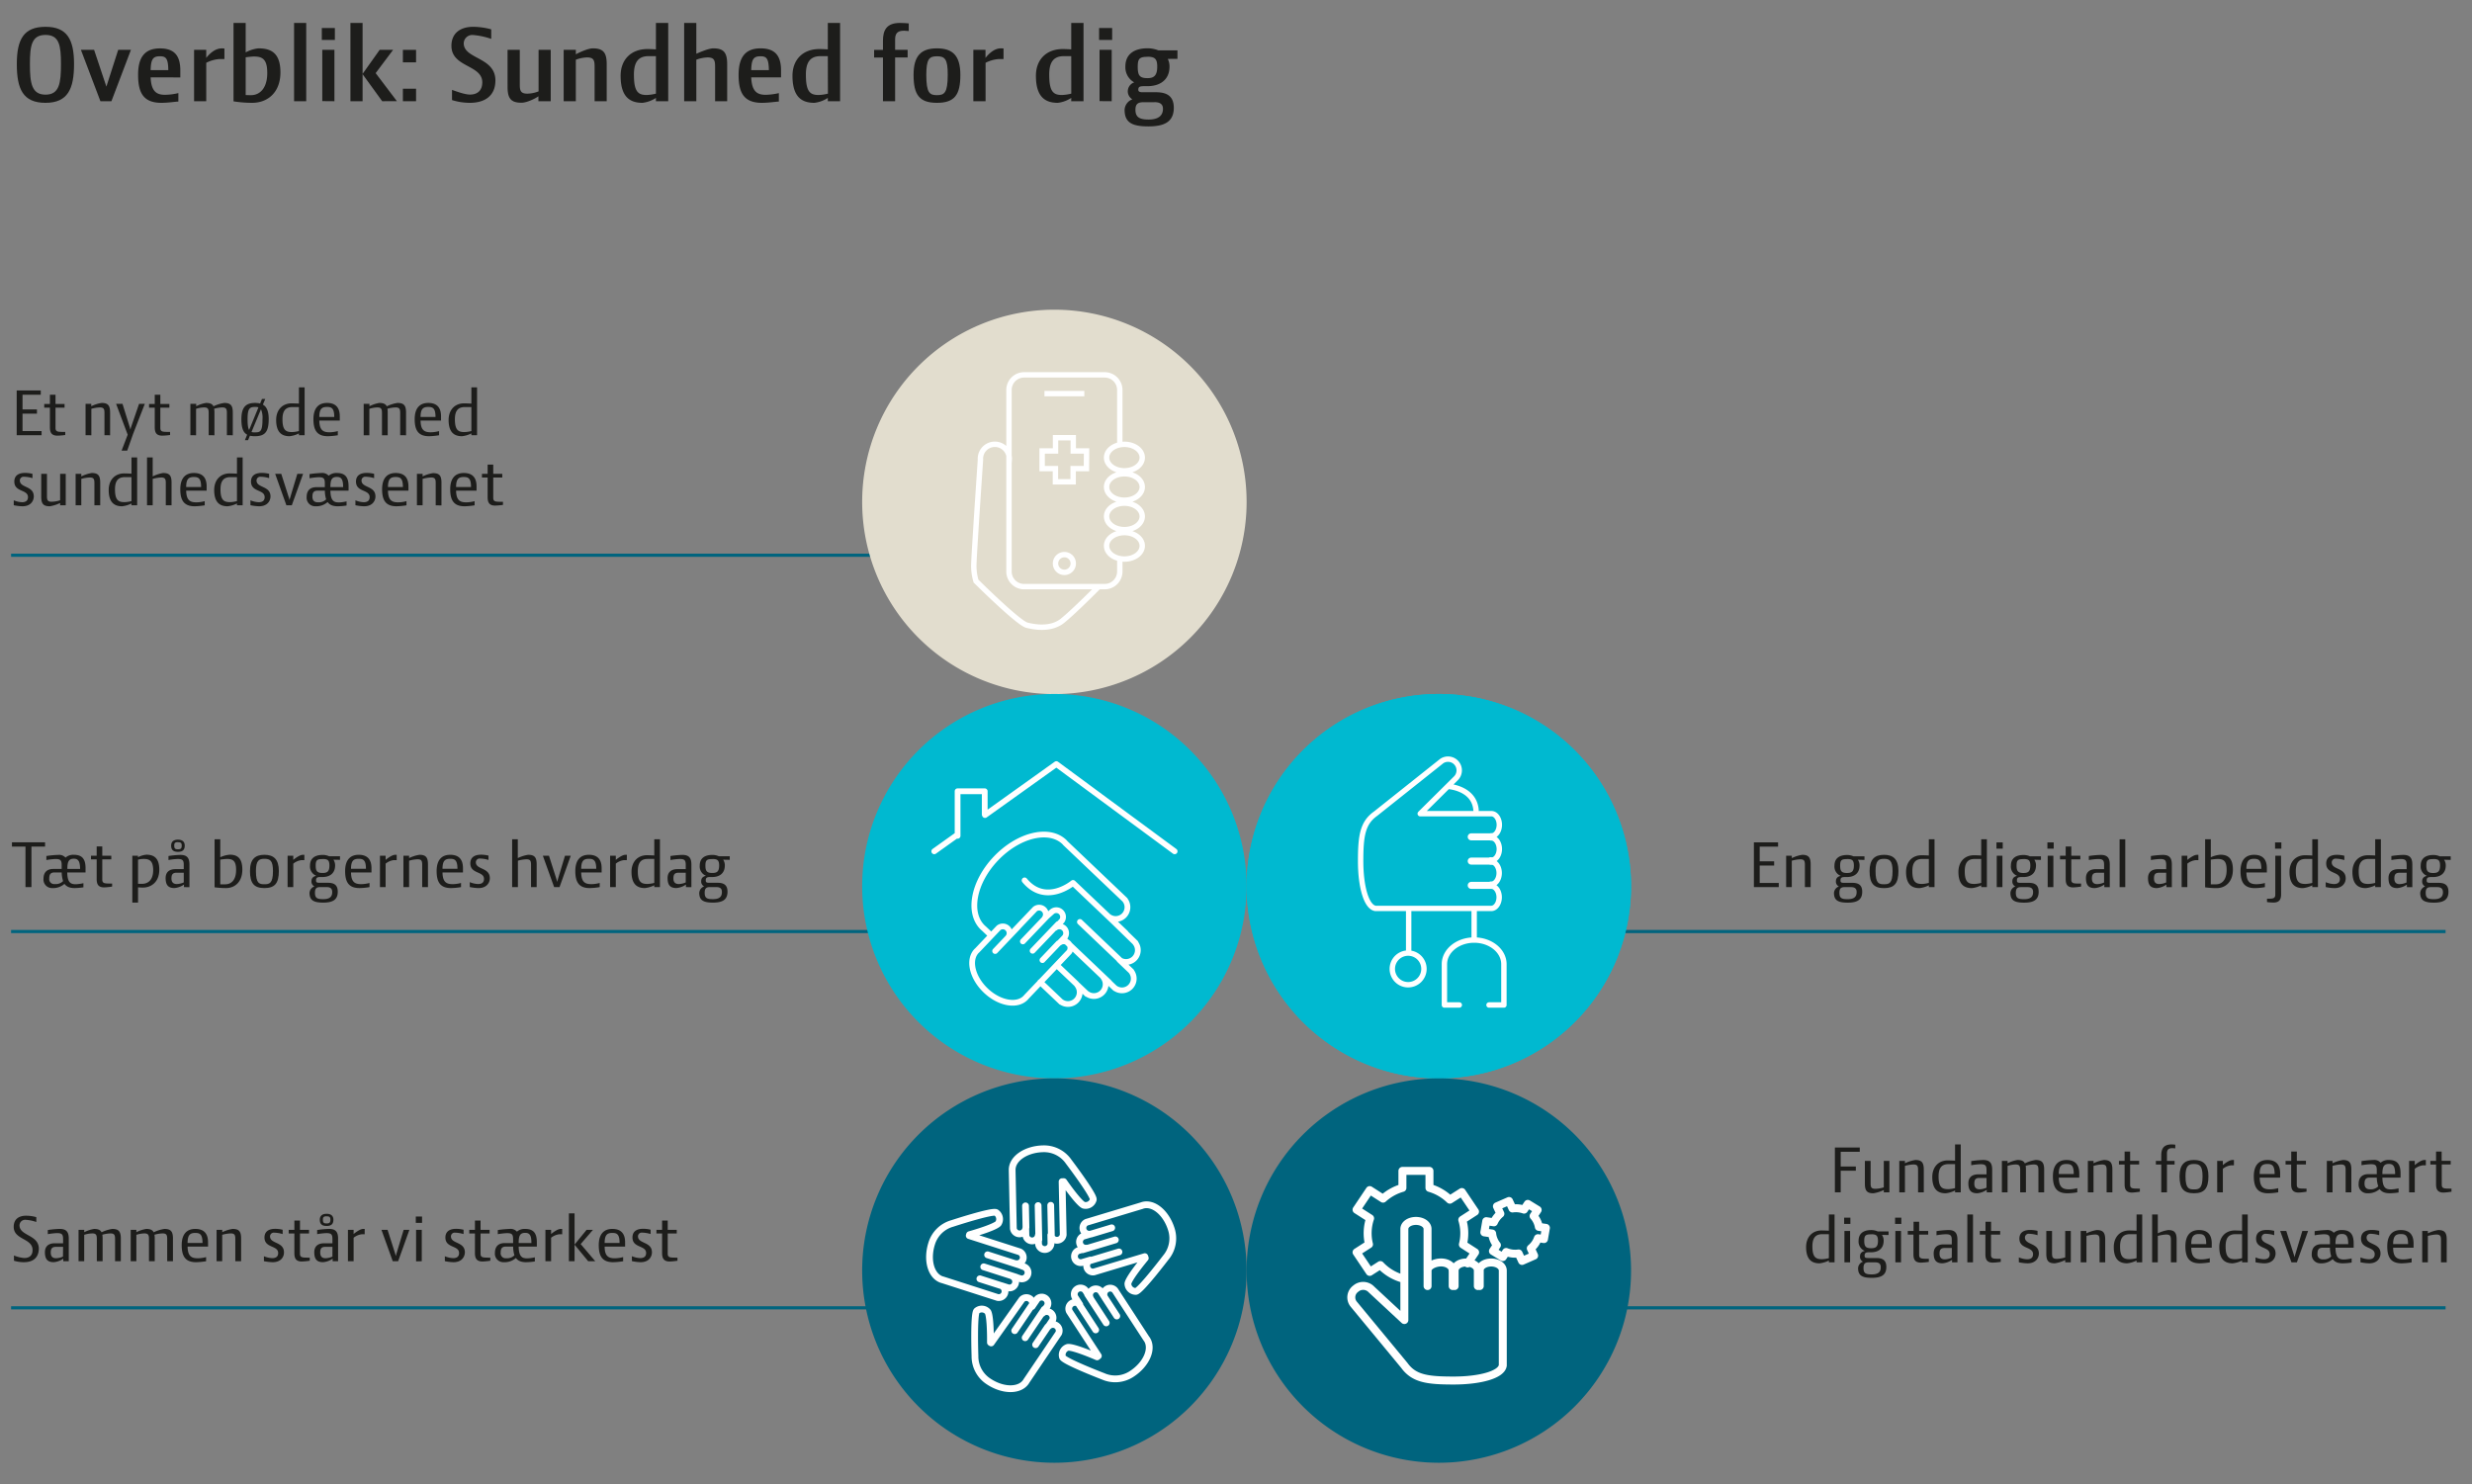 <svg id="Lag_1" data-name="Lag 1" xmlns="http://www.w3.org/2000/svg" xmlns:xlink="http://www.w3.org/1999/xlink" viewBox="0 0 970.17 582.53"><rect x="0" y="0" width="970.17" height="582.53" fill="#808080" stroke="none"/><defs><style>.cls-1,.cls-10,.cls-12,.cls-13,.cls-4,.cls-6,.cls-8,.cls-9{fill:none;}.cls-2{clip-path:url(#clip-path);}.cls-3{fill:#1d1d1b;}.cls-4{stroke:#00647e;stroke-width:1.25px;}.cls-5{fill:#e2ddce;}.cls-10,.cls-12,.cls-13,.cls-6,.cls-8,.cls-9{stroke:#fff;}.cls-6{stroke-miterlimit:10;}.cls-10,.cls-6{stroke-width:2.12px;}.cls-7{fill:#00b9d0;}.cls-10,.cls-12,.cls-13,.cls-8,.cls-9{stroke-linecap:round;stroke-linejoin:round;}.cls-8{stroke-width:2.26px;}.cls-9{stroke-width:2.76px;}.cls-11{fill:#00647e;}.cls-12{stroke-width:2.66px;}.cls-13{stroke-width:3.13px;}</style><clipPath id="clip-path"><rect class="cls-1" x="4.35" y="9" width="957.94" height="565.16"/></clipPath></defs><title>digi-overblik SVG</title><g class="cls-2"><path class="cls-3" d="M9.39,495.43a13.42,13.42,0,0,1-3.91-.58v-2.06a13.44,13.44,0,0,0,4,1c2.06,0,3.3-1,3.3-3.14,0-4.7-7.4-3.93-7.4-9.1,0-3,2-4.37,4.87-4.37a15.1,15.1,0,0,1,4,.57v1.9a15.44,15.44,0,0,0-4.1-.85,2.22,2.22,0,0,0-2.5,2.12c0,4.29,7.59,3.63,7.59,9.24C15.16,493.81,12.82,495.43,9.39,495.43Z"/><path class="cls-3" d="M24.84,495.05v-1a7.62,7.62,0,0,1-3.74,1.37c-2.39,0-3.47-1.13-3.47-3.93,0-2,1.13-3.49,3.88-3.49h3.25v-1.63c0-1.84-.44-2.36-2.39-2.36a25.94,25.94,0,0,0-3.61.41v-1.62a36.28,36.28,0,0,1,4.65-.44c2.53,0,3.58,1.07,3.58,3.82v8.86Zm-.08-5.64H21.92c-1.53,0-2,.74-2,2.23s.66,2.23,2.09,2.23a7.47,7.47,0,0,0,2.7-.64Z"/><path class="cls-3" d="M45.16,495.05v-8.69c0-1.54-.22-2.23-1.84-2.23a12.71,12.71,0,0,0-3.16.52,8.55,8.55,0,0,1,.11,1.51v8.89H38v-8.69c0-1.54-.22-2.23-1.81-2.23a11.07,11.07,0,0,0-3.14.55v10.37H30.83V482.73h2.23v.93a12.76,12.76,0,0,1,3.88-1.29c1.54,0,2.45.38,2.92,1.32a14.49,14.49,0,0,1,4.2-1.32c2.53,0,3.36,1,3.36,3.79v8.89Z"/><path class="cls-3" d="M65.62,495.05v-8.69c0-1.54-.22-2.23-1.84-2.23a12.71,12.71,0,0,0-3.16.52,8.55,8.55,0,0,1,.11,1.51v8.89H58.47v-8.69c0-1.54-.22-2.23-1.81-2.23a11.07,11.07,0,0,0-3.14.55v10.37H51.29V482.73h2.23v.93a12.76,12.76,0,0,1,3.88-1.29c1.54,0,2.45.38,2.91,1.32a14.64,14.64,0,0,1,4.21-1.32c2.53,0,3.36,1,3.36,3.79v8.89Z"/><path class="cls-3" d="M73.62,489.3c.06,4,1.74,4.59,4.07,4.59a13.14,13.14,0,0,0,3.2-.47v1.63a27.39,27.39,0,0,1-3.91.38c-4.15,0-5.67-2.23-5.67-6.68,0-4.07,1.76-6.38,5.34-6.38,3.3,0,5,1.73,5,5.25v1.68Zm3-5.36c-2,0-3,.77-3,3.93h5.86C79.48,484.43,78.41,483.94,76.62,483.94Z"/><path class="cls-3" d="M92.35,495.05v-8.69c0-1.54-.22-2.23-1.81-2.23a13.76,13.76,0,0,0-3.33.55v10.37H85V482.73h2.23v.93a13.94,13.94,0,0,1,4.07-1.29c2.53,0,3.33,1,3.33,3.79v8.89Z"/><path class="cls-3" d="M107,495.43a18.83,18.83,0,0,1-3.42-.41v-1.93a9.27,9.27,0,0,0,3.28.75c1.32,0,2.31-.53,2.31-2,0-3.1-5.37-1.87-5.37-6.1,0-1.73.91-3.41,4.27-3.41a12.7,12.7,0,0,1,2.86.36v1.7a12,12,0,0,0-3.3-.55,1.46,1.46,0,0,0-1.65,1.46c0,3,5.47,2,5.47,6.27C111.49,493.23,110.36,495.43,107,495.43Z"/><path class="cls-3" d="M118.47,495.16c-2.53,0-2.94-1.52-2.94-3.33v-7.67H113.3v-1.43h2.23v-3.64h2.2v3.64h3.55v1.43h-3.55v7.95c0,1.48.91,1.53,3.11,1.53h.72v1.21A28.11,28.11,0,0,1,118.47,495.16Z"/><path class="cls-3" d="M130.55,495.05v-1a7.62,7.62,0,0,1-3.74,1.37c-2.4,0-3.47-1.13-3.47-3.93,0-2,1.13-3.49,3.88-3.49h3.25v-1.63c0-1.84-.45-2.36-2.4-2.36a25.78,25.78,0,0,0-3.6.41v-1.62a36.28,36.28,0,0,1,4.65-.44c2.53,0,3.57,1.07,3.57,3.82v8.86Zm-2.37-13.84c-1.76,0-2.67-.71-2.67-2.47,0-1.21.66-2.31,2.67-2.31s2.67,1.1,2.67,2.31C130.85,480.5,129.94,481.21,128.18,481.21Zm2.29,8.2h-2.84c-1.54,0-1.95.74-1.95,2.23s.66,2.23,2.09,2.23a7.52,7.52,0,0,0,2.7-.64Zm-2.29-12c-1.15,0-1.45.35-1.45,1.32,0,1.18.35,1.48,1.45,1.48s1.49-.3,1.49-1.48C129.67,477.77,129.34,477.42,128.18,477.42Z"/><path class="cls-3" d="M143.12,484.46H142a6.42,6.42,0,0,0-3.22,1.37v9.22h-2.23V482.73h2.23v1.65c.69-.61,2.59-2,3.69-2a4.72,4.72,0,0,1,.66,0Z"/><path class="cls-3" d="M156.26,495.05h-2.12l-4.43-12.32h2.4l3,9.4c.08.25.19.66.25.88h0l.22-.88,2.84-9.4h2.25Z"/><path class="cls-3" d="M163.19,480V477.5h2.45V480Zm.11,15.1V482.73h2.23v12.32Z"/><path class="cls-3" d="M178,495.43a18.57,18.57,0,0,1-3.41-.41v-1.93a9.21,9.21,0,0,0,3.27.75c1.32,0,2.31-.53,2.31-2,0-3.1-5.37-1.87-5.37-6.1,0-1.73.91-3.41,4.27-3.41a12.7,12.7,0,0,1,2.86.36v1.7a12,12,0,0,0-3.3-.55,1.46,1.46,0,0,0-1.65,1.46c0,3,5.47,2,5.47,6.27C182.41,493.23,181.28,495.43,178,495.43Z"/><path class="cls-3" d="M189.4,495.16c-2.54,0-3-1.52-3-3.33v-7.67h-2.23v-1.43h2.23v-3.64h2.2v3.64h3.55v1.43h-3.55v7.95c0,1.48.91,1.53,3.11,1.53h.72v1.21A28.17,28.17,0,0,1,189.4,495.16Z"/><path class="cls-3" d="M203.56,489.3c.08,4.23,1.54,4.62,3.44,4.62a15.94,15.94,0,0,0,2.91-.41v1.62a25.29,25.29,0,0,1-3.44.3c-1.95,0-3.19-.55-4-1.65a6.73,6.73,0,0,1-4.76,1.65,3.34,3.34,0,0,1-3.47-3.66c0-2.25,1.13-3.85,3.88-3.85h3.25v-1.54c0-1.84-.44-2.36-2.4-2.36a25.78,25.78,0,0,0-3.6.41v-1.62a36.28,36.28,0,0,1,4.65-.44,3.31,3.31,0,0,1,2.86,1.07,4.54,4.54,0,0,1,3.24-1.07c3.31,0,4.57,1.73,4.57,5.25v1.68Zm-2.17,0H198.5c-1.54,0-2,.85-2,2.34a1.94,1.94,0,0,0,2.15,2.23,4.06,4.06,0,0,0,3.25-1.16A11.46,11.46,0,0,1,201.39,489.3Zm4.73-5.39c-2,0-2.56,1.1-2.56,4h5C208.57,484.93,207.9,483.91,206.12,483.91Z"/><path class="cls-3" d="M220.64,484.46h-1.13a6.42,6.42,0,0,0-3.22,1.37v9.22h-2.23V482.73h2.23v1.65c.69-.61,2.59-2,3.69-2a4.72,4.72,0,0,1,.66,0Z"/><path class="cls-3" d="M223.27,495.05V476.26h2.23V488.5l4.71-5.77h2.5l-4.82,5.58,5.73,6.74h-2.78l-5.34-6.49v6.49Z"/><path class="cls-3" d="M237.3,489.3c0,4,1.73,4.59,4.07,4.59a13.12,13.12,0,0,0,3.19-.47v1.63a27,27,0,0,1-3.91.38c-4.15,0-5.66-2.23-5.66-6.68,0-4.07,1.76-6.38,5.34-6.38,3.29,0,5,1.73,5,5.25v1.68Zm3-5.36c-2,0-3,.77-3,3.93h5.86C243.16,484.43,242.09,483.94,240.3,483.94Z"/><path class="cls-3" d="M251.41,495.43A18.57,18.57,0,0,1,248,495v-1.93a9.21,9.21,0,0,0,3.27.75c1.32,0,2.31-.53,2.31-2,0-3.1-5.36-1.87-5.36-6.1,0-1.73.9-3.41,4.26-3.41a12.7,12.7,0,0,1,2.86.36v1.7a12,12,0,0,0-3.3-.55,1.46,1.46,0,0,0-1.65,1.46c0,3,5.47,2,5.47,6.27C255.86,493.23,254.73,495.43,251.41,495.43Z"/><path class="cls-3" d="M262.85,495.16c-2.53,0-3-1.52-3-3.33v-7.67h-2.22v-1.43h2.22v-3.64h2.21v3.64h3.54v1.43h-3.54v7.95c0,1.48.9,1.53,3.1,1.53h.72v1.21A27.93,27.93,0,0,1,262.85,495.16Z"/></g><path class="cls-3" d="M722.41,452.09v5.78h5.94v1.65h-5.94V468h-2.28V450.41h9.76v1.68Z"/><path class="cls-3" d="M739.32,468v-.91a14.14,14.14,0,0,1-4.07,1.29c-2.53,0-3.35-1-3.35-3.79v-8.91h2.25v8.72c0,1.54.22,2.22,1.84,2.22a11.28,11.28,0,0,0,3.33-.57V455.67h2.2V468Z"/><path class="cls-3" d="M752.77,468V459.3c0-1.54-.22-2.23-1.82-2.23a13.94,13.94,0,0,0-3.33.55V468H745.4V455.67h2.22v.93a14.42,14.42,0,0,1,4.08-1.29c2.53,0,3.32,1.05,3.32,3.79V468Z"/><path class="cls-3" d="M767.29,468v-.72a10.6,10.6,0,0,1-3.69,1.1c-2.72,0-5.25-1.18-5.25-6.38,0-3.79,2.28-6.52,6.1-6.52.56,0,2.29.06,2.84.11V449.2h2.23V468Zm0-11.06c-.39,0-2,0-2.62,0-2.94,0-3.85,1.9-3.85,4.82,0,4.29,1.41,5,3.77,5a11.85,11.85,0,0,0,2.7-.41Z"/><path class="cls-3" d="M779.72,468v-1a7.62,7.62,0,0,1-3.74,1.37c-2.39,0-3.47-1.12-3.47-3.93,0-2,1.13-3.49,3.88-3.49h3.25v-1.63c0-1.84-.44-2.36-2.4-2.36a25.78,25.78,0,0,0-3.6.41v-1.62a36.28,36.28,0,0,1,4.65-.44c2.53,0,3.57,1.07,3.57,3.82V468Zm-.08-5.64H776.8c-1.54,0-1.95.74-1.95,2.23s.66,2.23,2.09,2.23a7.47,7.47,0,0,0,2.7-.64Z"/><path class="cls-3" d="M800,468V459.3c0-1.54-.22-2.23-1.84-2.23a12.63,12.63,0,0,0-3.16.52,8.62,8.62,0,0,1,.1,1.51V468h-2.25V459.3c0-1.54-.22-2.23-1.81-2.23a11.07,11.07,0,0,0-3.14.55V468h-2.23V455.67h2.23v.93a13,13,0,0,1,3.88-1.29c1.54,0,2.44.38,2.91,1.32a14.54,14.54,0,0,1,4.21-1.32c2.53,0,3.36,1.05,3.36,3.79V468Z"/><path class="cls-3" d="M808,462.24c.06,4,1.73,4.59,4.07,4.59a13.64,13.64,0,0,0,3.19-.46V468a25.59,25.59,0,0,1-3.9.38c-4.16,0-5.67-2.22-5.67-6.68,0-4.07,1.76-6.38,5.34-6.38,3.3,0,5,1.73,5,5.25v1.68Zm3-5.36c-2,0-3,.77-3,3.93h5.86C813.9,457.37,812.83,456.88,811,456.88Z"/><path class="cls-3" d="M826.77,468V459.3c0-1.54-.22-2.23-1.81-2.23a13.76,13.76,0,0,0-3.33.55V468H819.4V455.67h2.23v.93a14.25,14.25,0,0,1,4.07-1.29c2.53,0,3.33,1.05,3.33,3.79V468Z"/><path class="cls-3" d="M836.78,468.1c-2.53,0-2.95-1.51-2.95-3.33V457.1h-2.22v-1.43h2.22V452H836v3.63h3.54v1.43H836v7.95c0,1.48.9,1.54,3.1,1.54h.72v1.21A27.7,27.7,0,0,1,836.78,468.1Z"/><path class="cls-3" d="M853.72,450.74c-.19,0-.88-.08-1.13-.08-1.59,0-2.14.66-2.14,2.12v2.89h3v1.43h-3V468h-2.23V457.1H846.1v-1.43h2.12v-2.18c0-2.5.85-4.29,4.07-4.29a10.15,10.15,0,0,1,1.43.11Z"/><path class="cls-3" d="M861.06,468.37c-4,0-5.67-1.81-5.67-6.68,0-4.7,2.1-6.38,5.67-6.38s5.67,1.68,5.67,6.38C866.73,466.56,865.05,468.37,861.06,468.37Zm0-11.49c-2.14,0-3.33.68-3.33,4.81,0,4.95,1.41,5.17,3.33,5.17s3.36-.22,3.36-5.17C864.42,457.56,863.23,456.88,861.06,456.88Z"/><path class="cls-3" d="M876.74,457.4h-1.13a6.34,6.34,0,0,0-3.22,1.38V468h-2.23V455.67h2.23v1.65c.69-.61,2.58-2,3.69-2a4.72,4.72,0,0,1,.66,0Z"/><path class="cls-3" d="M886.85,462.24c.06,4,1.74,4.59,4.07,4.59a13.74,13.74,0,0,0,3.2-.46V468a25.78,25.78,0,0,1-3.91.38c-4.15,0-5.67-2.22-5.67-6.68,0-4.07,1.77-6.38,5.34-6.38,3.3,0,5,1.73,5,5.25v1.68Zm3-5.36c-2,0-3,.77-3,3.93h5.86C892.71,457.37,891.64,456.88,889.85,456.88Z"/><path class="cls-3" d="M902.15,468.1c-2.54,0-2.95-1.51-2.95-3.33V457.1H897v-1.43h2.23V452h2.2v3.63H905v1.43H901.4v7.95c0,1.48.91,1.54,3.11,1.54h.72v1.21A28.18,28.18,0,0,1,902.15,468.1Z"/><path class="cls-3" d="M920.57,468V459.3c0-1.54-.22-2.23-1.82-2.23a13.75,13.75,0,0,0-3.32.55V468H913.2V455.67h2.23v.93a14.25,14.25,0,0,1,4.07-1.29c2.53,0,3.32,1.05,3.32,3.79V468Z"/><path class="cls-3" d="M935,462.24c.08,4.24,1.54,4.62,3.43,4.62a15.93,15.93,0,0,0,2.92-.41v1.62a25.29,25.29,0,0,1-3.44.3c-1.95,0-3.19-.55-4-1.65a6.71,6.71,0,0,1-4.76,1.65,3.34,3.34,0,0,1-3.47-3.65c0-2.26,1.13-3.86,3.88-3.86h3.24v-1.54c0-1.84-.43-2.36-2.39-2.36a25.78,25.78,0,0,0-3.6.41v-1.62a36.28,36.28,0,0,1,4.65-.44,3.31,3.31,0,0,1,2.86,1.07,4.55,4.55,0,0,1,3.25-1.07c3.3,0,4.56,1.73,4.56,5.25v1.68Zm-2.18,0h-2.88c-1.54,0-1.95.85-1.95,2.34s.71,2.23,2.14,2.23a4.08,4.08,0,0,0,3.25-1.16A11.44,11.44,0,0,1,932.8,462.24Zm4.74-5.39c-2,0-2.56,1.1-2.56,4h5C940,457.87,939.32,456.85,937.54,456.85Z"/><path class="cls-3" d="M952.06,457.4h-1.13a6.34,6.34,0,0,0-3.22,1.38V468h-2.23V455.67h2.23v1.65c.69-.61,2.58-2,3.69-2a4.72,4.72,0,0,1,.66,0Z"/><path class="cls-3" d="M959,468.1c-2.53,0-2.94-1.51-2.94-3.33V457.1h-2.23v-1.43h2.23V452h2.2v3.63h3.55v1.43H958.3v7.95c0,1.48.91,1.54,3.11,1.54h.71v1.21A27.7,27.7,0,0,1,959,468.1Z"/><g class="cls-2"><path class="cls-3" d="M717.77,495.49v-.72a10.6,10.6,0,0,1-3.69,1.1c-2.72,0-5.25-1.18-5.25-6.38,0-3.79,2.28-6.52,6.1-6.52.56,0,2.29.06,2.84.11V476.7H720v18.79Zm0-11.06c-.39,0-2,0-2.62,0-2.94,0-3.85,1.9-3.85,4.82,0,4.29,1.41,5,3.77,5a11.85,11.85,0,0,0,2.7-.41Z"/><path class="cls-3" d="M723.76,480.39v-2.45h2.45v2.45Zm.11,15.1V483.17h2.23v12.32Z"/><path class="cls-3" d="M738.61,484.73a3.87,3.87,0,0,1,.66,2.26c0,3.14-2.14,4.54-4.92,4.54h-.69c-1.1,0-1.87.08-1.87,1.26,0,.69.08,1,1.38,1h3.21c2.34,0,3.94.74,3.94,3.52,0,3.21-2.07,4.26-5.7,4.26s-5.39-.83-5.39-3.8a2.87,2.87,0,0,1,1.93-2.55A2.14,2.14,0,0,1,730,493c0-.82.44-1.67,1.87-2a3.92,3.92,0,0,1-2.44-4c0-2.91,2-4.18,4.92-4.18a6.08,6.08,0,0,1,2.56.52h4.29v1.4Zm-2.67,10.76h-2.58c-1.43,0-2,.58-2,2.2,0,2.12.88,2.53,3.24,2.53s3.52-.82,3.52-2.75C738.14,496.23,737.62,495.49,735.94,495.49Zm-1.59-11c-2.09,0-2.7.36-2.7,2.53s.55,2.92,2.7,2.92c1.65,0,2.69-.39,2.69-2.92C737,484.87,736.3,484.46,734.35,484.46Z"/><path class="cls-3" d="M743.75,480.39v-2.45h2.45v2.45Zm.11,15.1V483.17h2.23v12.32Z"/><path class="cls-3" d="M753.9,495.6c-2.53,0-2.94-1.51-2.94-3.33V484.6h-2.23v-1.43H751v-3.63h2.2v3.63h3.55v1.43h-3.55v7.95c0,1.48.9,1.54,3.11,1.54H757v1.21A27.7,27.7,0,0,1,753.9,495.6Z"/><path class="cls-3" d="M766.11,495.49v-1a7.62,7.62,0,0,1-3.74,1.37c-2.39,0-3.47-1.12-3.47-3.93,0-2,1.13-3.49,3.88-3.49H766v-1.63c0-1.84-.44-2.36-2.4-2.36a25.78,25.78,0,0,0-3.6.41v-1.62a36.28,36.28,0,0,1,4.65-.44c2.53,0,3.57,1.07,3.57,3.82v8.86Zm-.08-5.64H763.2c-1.55,0-2,.74-2,2.23s.66,2.23,2.09,2.23a7.47,7.47,0,0,0,2.7-.64Z"/><path class="cls-3" d="M772.1,495.49V476.7h2.23v18.79Z"/><path class="cls-3" d="M782.14,495.6c-2.53,0-2.94-1.51-2.94-3.33V484.6H777v-1.43h2.23v-3.63h2.2v3.63H785v1.43H781.4v7.95c0,1.48.91,1.54,3.11,1.54h.71v1.21A27.7,27.7,0,0,1,782.14,495.6Z"/><path class="cls-3" d="M795.72,495.87a18.55,18.55,0,0,1-3.4-.41v-1.92a9.22,9.22,0,0,0,3.27.74c1.32,0,2.31-.52,2.31-2,0-3.1-5.36-1.87-5.36-6.1,0-1.73.9-3.41,4.26-3.41a12.7,12.7,0,0,1,2.86.36v1.7a12,12,0,0,0-3.3-.55,1.46,1.46,0,0,0-1.65,1.46c0,3,5.47,2,5.47,6.27C800.18,493.67,799.05,495.87,795.72,495.87Z"/><path class="cls-3" d="M810.52,495.49v-.91a14.24,14.24,0,0,1-4.07,1.29c-2.53,0-3.35-1-3.35-3.79v-8.91h2.25v8.72c0,1.54.22,2.22,1.84,2.22a11.22,11.22,0,0,0,3.33-.57V483.17h2.2v12.32Z"/><path class="cls-3" d="M824,495.49V486.8c0-1.54-.22-2.23-1.82-2.23a13.66,13.66,0,0,0-3.32.55v10.37H816.6V483.17h2.23v.93a14.15,14.15,0,0,1,4.07-1.29c2.53,0,3.32,1.05,3.32,3.79v8.89Z"/><path class="cls-3" d="M838.52,495.49v-.72a10.6,10.6,0,0,1-3.69,1.1c-2.72,0-5.25-1.18-5.25-6.38,0-3.79,2.28-6.52,6.1-6.52.55,0,2.29.06,2.84.11V476.7h2.22v18.79Zm0-11.06c-.39,0-2,0-2.62,0-2.94,0-3.85,1.9-3.85,4.82,0,4.29,1.4,5,3.77,5a11.85,11.85,0,0,0,2.7-.41Z"/><path class="cls-3" d="M852,495.49V486.8c0-1.54-.22-2.23-1.81-2.23a14.32,14.32,0,0,0-3.33.55v10.37h-2.23V476.7h2.23v7.4a14.25,14.25,0,0,1,4.07-1.29c2.53,0,3.32,1.05,3.32,3.79v8.89Z"/><path class="cls-3" d="M860,489.74c.06,4,1.74,4.59,4.07,4.59a13.64,13.64,0,0,0,3.19-.46v1.62a25.59,25.59,0,0,1-3.9.38c-4.15,0-5.67-2.22-5.67-6.68,0-4.07,1.76-6.38,5.34-6.38,3.3,0,5,1.73,5,5.25v1.68Zm3-5.36c-2,0-3,.77-3,3.93h5.86C865.85,484.87,864.78,484.38,863,484.38Z"/><path class="cls-3" d="M879.93,495.49v-.72a10.61,10.61,0,0,1-3.68,1.1c-2.73,0-5.26-1.18-5.26-6.38,0-3.79,2.28-6.52,6.11-6.52.55,0,2.28.06,2.83.11V476.7h2.23v18.79Zm0-11.06c-.38,0-2,0-2.61,0-3,0-3.85,1.9-3.85,4.82,0,4.29,1.4,5,3.77,5a11.75,11.75,0,0,0,2.69-.41Z"/><path class="cls-3" d="M888.62,495.87a18.81,18.81,0,0,1-3.41-.41v-1.92a9.27,9.27,0,0,0,3.27.74c1.32,0,2.31-.52,2.31-2,0-3.1-5.36-1.87-5.36-6.1,0-1.73.91-3.41,4.26-3.41a12.62,12.62,0,0,1,2.86.36v1.7a12,12,0,0,0-3.3-.55,1.47,1.47,0,0,0-1.65,1.46c0,3,5.48,2,5.48,6.27C893.08,493.67,892,495.87,888.62,495.87Z"/><path class="cls-3" d="M901.43,495.49h-2.11l-4.43-12.32h2.39l3,9.4c.08.25.2.66.25.88h0c.05-.24.16-.68.22-.88l2.83-9.4h2.26Z"/><path class="cls-3" d="M916.59,489.74c.08,4.24,1.54,4.62,3.44,4.62a15.94,15.94,0,0,0,2.91-.41v1.62a25.29,25.29,0,0,1-3.44.3c-2,0-3.19-.55-4-1.65a6.64,6.64,0,0,1-4.75,1.65,3.34,3.34,0,0,1-3.47-3.65c0-2.26,1.13-3.86,3.88-3.86h3.25v-1.54c0-1.84-.45-2.36-2.4-2.36a25.78,25.78,0,0,0-3.6.41v-1.62a36.28,36.28,0,0,1,4.65-.44,3.31,3.31,0,0,1,2.86,1.07,4.54,4.54,0,0,1,3.24-1.07c3.3,0,4.57,1.73,4.57,5.25v1.68Zm-2.17,0h-2.89c-1.54,0-2,.85-2,2.34a1.94,1.94,0,0,0,2.15,2.23,4.06,4.06,0,0,0,3.25-1.16A11.46,11.46,0,0,1,914.42,489.74Zm4.72-5.39c-2,0-2.55,1.1-2.55,4h5C921.59,485.37,920.93,484.35,919.14,484.35Z"/><path class="cls-3" d="M929.81,495.87a18.81,18.81,0,0,1-3.41-.41v-1.92a9.27,9.27,0,0,0,3.27.74c1.33,0,2.32-.52,2.32-2,0-3.1-5.37-1.87-5.37-6.1,0-1.73.91-3.41,4.27-3.41a12.7,12.7,0,0,1,2.86.36v1.7a12.11,12.11,0,0,0-3.3-.55,1.46,1.46,0,0,0-1.65,1.46c0,3,5.47,2,5.47,6.27C934.27,493.67,933.14,495.87,929.81,495.87Z"/><path class="cls-3" d="M939.22,489.74c0,4,1.73,4.59,4.07,4.59a13.72,13.72,0,0,0,3.19-.46v1.62a25.59,25.59,0,0,1-3.9.38c-4.16,0-5.67-2.22-5.67-6.68,0-4.07,1.76-6.38,5.33-6.38,3.3,0,5,1.73,5,5.25v1.68Zm3-5.36c-2,0-3,.77-3,3.93h5.86C945.08,484.87,944,484.38,942.22,484.38Z"/><path class="cls-3" d="M958,495.49V486.8c0-1.54-.22-2.23-1.82-2.23a13.85,13.85,0,0,0-3.33.55v10.37h-2.22V483.17h2.22v.93a14.25,14.25,0,0,1,4.07-1.29c2.54,0,3.33,1.05,3.33,3.79v8.89Z"/><path class="cls-3" d="M12.34,332.3v15.9H10V332.3H4.69v-1.68h13v1.68Z"/><path class="cls-3" d="M26.39,342.45c.08,4.24,1.54,4.62,3.44,4.62a15.94,15.94,0,0,0,2.91-.41v1.62a25.29,25.29,0,0,1-3.44.3c-1.95,0-3.19-.55-4-1.65a6.69,6.69,0,0,1-4.76,1.65,3.34,3.34,0,0,1-3.47-3.65c0-2.26,1.13-3.86,3.88-3.86h3.25v-1.54c0-1.84-.45-2.36-2.4-2.36a25.78,25.78,0,0,0-3.6.41V336a36.28,36.28,0,0,1,4.65-.44,3.31,3.31,0,0,1,2.86,1.07A4.54,4.54,0,0,1,29,335.52c3.3,0,4.57,1.73,4.57,5.25v1.68Zm-2.17,0H21.33c-1.54,0-2,.85-2,2.34A1.94,1.94,0,0,0,21.52,347a4,4,0,0,0,3.24-1.16A11.82,11.82,0,0,1,24.22,342.45ZM29,337.06c-2,0-2.56,1.1-2.56,4h5C31.39,338.08,30.73,337.06,29,337.06Z"/><path class="cls-3" d="M40.88,348.31c-2.53,0-2.94-1.51-2.94-3.33v-7.67H35.71v-1.43h2.23v-3.63h2.2v3.63h3.54v1.43H40.14v7.95c0,1.48.9,1.54,3.11,1.54H44V348A27.7,27.7,0,0,1,40.88,348.31Z"/><path class="cls-3" d="M56,348.39c-.55,0-1.27-.05-1.82-.11v6H51.93V335.88h2.23v.6a8.51,8.51,0,0,1,3.3-1c2.78,0,5.06,1.16,5.06,5.86S59.55,348.39,56,348.39Zm.41-11.25a9.08,9.08,0,0,0-2.23.28v9.49c.39,0,1,0,1.6,0,2.14,0,4.34-1.29,4.34-5.42C60.1,337.88,58.65,337.14,56.39,337.14Z"/><path class="cls-3" d="M72.2,348.2v-1a7.62,7.62,0,0,1-3.74,1.37c-2.39,0-3.46-1.12-3.46-3.93,0-2,1.12-3.49,3.87-3.49h3.25v-1.63c0-1.84-.44-2.36-2.39-2.36a25.94,25.94,0,0,0-3.61.41V336a36.28,36.28,0,0,1,4.65-.44c2.53,0,3.58,1.07,3.58,3.82v8.86Zm-2.36-13.84c-1.76,0-2.67-.71-2.67-2.47,0-1.21.66-2.31,2.67-2.31s2.66,1.1,2.66,2.31C72.5,333.65,71.6,334.36,69.84,334.36Zm2.28,8.2H69.29c-1.54,0-2,.74-2,2.23S68,347,69.42,347a7.47,7.47,0,0,0,2.7-.64Zm-2.28-12c-1.16,0-1.46.36-1.46,1.32,0,1.18.36,1.48,1.46,1.48s1.48-.3,1.48-1.48C71.32,330.93,71,330.57,69.84,330.57Z"/><path class="cls-3" d="M88.7,348.58a34,34,0,0,1-4.48-.3V329.41h2.23v7.07a10.7,10.7,0,0,1,3.74-1c2.77,0,4.92,1.16,4.92,5.86S92.28,348.58,88.7,348.58Zm.41-11.44a21.41,21.41,0,0,0-2.66.28v9.68c.38,0,1.4,0,2,0,2.15,0,4.21-1.49,4.21-5.62C92.69,337.88,91.37,337.14,89.11,337.14Z"/><path class="cls-3" d="M103.77,348.58c-4,0-5.66-1.81-5.66-6.68,0-4.7,2.09-6.38,5.66-6.38s5.67,1.68,5.67,6.38C109.44,346.77,107.76,348.58,103.77,348.58Zm0-11.49c-2.14,0-3.33.68-3.33,4.81,0,5,1.41,5.17,3.33,5.17s3.36-.22,3.36-5.17C107.13,337.77,106,337.09,103.77,337.09Z"/><path class="cls-3" d="M119.45,337.61h-1.13A6.34,6.34,0,0,0,115.1,339v9.21h-2.23V335.88h2.23v1.65c.69-.61,2.59-2,3.69-2a4.72,4.72,0,0,1,.66,0Z"/><path class="cls-3" d="M130.86,337.44a4,4,0,0,1,.66,2.26c0,3.14-2.15,4.54-4.92,4.54h-.69c-1.1,0-1.87.08-1.87,1.26,0,.69.08,1,1.37,1h3.22c2.34,0,3.93.74,3.93,3.52,0,3.21-2.06,4.26-5.69,4.26s-5.39-.83-5.39-3.8a2.87,2.87,0,0,1,1.93-2.55,2.12,2.12,0,0,1-1.16-2.18c0-.82.44-1.67,1.87-2a3.92,3.92,0,0,1-2.45-4c0-2.91,2-4.18,4.93-4.18a6,6,0,0,1,2.55.52h4.29v1.4Zm-2.67,10.76h-2.58c-1.43,0-2,.58-2,2.2,0,2.12.88,2.53,3.25,2.53s3.52-.82,3.52-2.75C130.39,348.94,129.87,348.2,128.19,348.2Zm-1.59-11c-2.1,0-2.7.36-2.7,2.53s.55,2.92,2.7,2.92c1.65,0,2.69-.39,2.69-2.92C129.29,337.58,128.55,337.17,126.6,337.17Z"/><path class="cls-3" d="M137.76,342.45c.06,4,1.73,4.59,4.07,4.59a13.72,13.72,0,0,0,3.19-.46v1.62a25.59,25.59,0,0,1-3.9.38c-4.16,0-5.67-2.22-5.67-6.68,0-4.07,1.76-6.38,5.34-6.38,3.3,0,5,1.73,5,5.25v1.68Zm3-5.36c-2,0-3,.77-3,3.93h5.86C143.62,337.58,142.55,337.09,140.76,337.09Z"/><path class="cls-3" d="M155.69,337.61h-1.13a6.34,6.34,0,0,0-3.22,1.38v9.21h-2.22V335.88h2.22v1.65c.69-.61,2.59-2,3.69-2a4.64,4.64,0,0,1,.66,0Z"/><path class="cls-3" d="M165.7,348.2v-8.69c0-1.54-.22-2.23-1.81-2.23a13.76,13.76,0,0,0-3.33.55V348.2h-2.23V335.88h2.23v.93a14.25,14.25,0,0,1,4.07-1.29c2.53,0,3.33,1.05,3.33,3.79v8.89Z"/><path class="cls-3" d="M173.67,342.45c.06,4,1.74,4.59,4.07,4.59a13.74,13.74,0,0,0,3.2-.46v1.62a25.94,25.94,0,0,1-3.91.38c-4.15,0-5.67-2.22-5.67-6.68,0-4.07,1.76-6.38,5.34-6.38,3.3,0,5,1.73,5,5.25v1.68Zm3-5.36c-2,0-3,.77-3,3.93h5.86C179.53,337.58,178.46,337.09,176.67,337.09Z"/><path class="cls-3" d="M187.78,348.58a18.81,18.81,0,0,1-3.41-.41v-1.92a9.27,9.27,0,0,0,3.27.74c1.32,0,2.31-.52,2.31-2,0-3.1-5.36-1.87-5.36-6.1,0-1.73.91-3.41,4.26-3.41a12.62,12.62,0,0,1,2.86.36v1.7a12,12,0,0,0-3.3-.55,1.47,1.47,0,0,0-1.65,1.46c0,3,5.48,1.95,5.48,6.27C192.24,346.38,191.11,348.58,187.78,348.58Z"/><path class="cls-3" d="M208.41,348.2v-8.69c0-1.54-.22-2.23-1.82-2.23a14.41,14.41,0,0,0-3.33.55V348.2H201V329.41h2.22v7.4a14.25,14.25,0,0,1,4.07-1.29c2.54,0,3.33,1.05,3.33,3.79v8.89Z"/><path class="cls-3" d="M219.6,348.2h-2.12l-4.43-12.32h2.4l3,9.4c.08.25.19.66.24.88h0l.22-.88,2.83-9.4H224Z"/><path class="cls-3" d="M228.1,342.45c.05,4,1.73,4.59,4.07,4.59a13.72,13.72,0,0,0,3.19-.46v1.62a25.78,25.78,0,0,1-3.91.38c-4.15,0-5.66-2.22-5.66-6.68,0-4.07,1.76-6.38,5.33-6.38,3.3,0,5,1.73,5,5.25v1.68Zm3-5.36c-2,0-3,.77-3,3.93H234C234,337.58,232.88,337.09,231.09,337.09Z"/><path class="cls-3" d="M246,337.61H244.9a6.34,6.34,0,0,0-3.22,1.38v9.21h-2.23V335.88h2.23v1.65c.69-.61,2.59-2,3.69-2a4.72,4.72,0,0,1,.66,0Z"/><path class="cls-3" d="M256.78,348.2v-.72a10.6,10.6,0,0,1-3.69,1.1c-2.72,0-5.25-1.18-5.25-6.38,0-3.79,2.28-6.52,6.11-6.52.55,0,2.28.06,2.83.11v-6.38H259V348.2Zm0-11.06c-.39,0-2,0-2.61,0-2.95,0-3.85,1.9-3.85,4.82,0,4.29,1.4,5,3.76,5a11.76,11.76,0,0,0,2.7-.41Z"/><path class="cls-3" d="M269.21,348.2v-1a7.62,7.62,0,0,1-3.74,1.37c-2.4,0-3.47-1.12-3.47-3.93,0-2,1.13-3.49,3.88-3.49h3.25v-1.63c0-1.84-.44-2.36-2.4-2.36a25.78,25.78,0,0,0-3.6.41V336a36.28,36.28,0,0,1,4.65-.44c2.53,0,3.57,1.07,3.57,3.82v8.86Zm-.08-5.64h-2.84c-1.54,0-2,.74-2,2.23S265,347,266.43,347a7.47,7.47,0,0,0,2.7-.64Z"/><path class="cls-3" d="M283.81,337.44a4,4,0,0,1,.66,2.26c0,3.14-2.15,4.54-4.92,4.54h-.69c-1.1,0-1.87.08-1.87,1.26,0,.69.08,1,1.37,1h3.22c2.34,0,3.94.74,3.94,3.52,0,3.21-2.07,4.26-5.7,4.26s-5.39-.83-5.39-3.8a2.87,2.87,0,0,1,1.93-2.55,2.14,2.14,0,0,1-1.16-2.18c0-.82.44-1.67,1.87-2a3.93,3.93,0,0,1-2.45-4c0-2.91,2-4.18,4.93-4.18a6.11,6.11,0,0,1,2.56.52h4.29v1.4Zm-2.67,10.76h-2.58c-1.43,0-2,.58-2,2.2,0,2.12.88,2.53,3.24,2.53s3.52-.82,3.52-2.75C283.34,348.94,282.82,348.2,281.14,348.2Zm-1.59-11c-2.09,0-2.7.36-2.7,2.53s.55,2.92,2.7,2.92c1.65,0,2.69-.39,2.69-2.92C282.24,337.58,281.5,337.17,279.55,337.17Z"/></g><path class="cls-3" d="M688.34,348.21V330.64h9.49v1.67h-7.21v5.78h5.67v1.65h-5.67v6.82h7.48v1.65Z"/><path class="cls-3" d="M708.36,348.21v-8.69c0-1.54-.22-2.23-1.82-2.23a14.47,14.47,0,0,0-3.33.55v10.37H701V335.89h2.22v.93a14.42,14.42,0,0,1,4.08-1.29c2.53,0,3.32,1.05,3.32,3.8v8.88Z"/><path class="cls-3" d="M729.15,337.46a3.89,3.89,0,0,1,.66,2.25c0,3.14-2.15,4.54-4.93,4.54h-.68c-1.1,0-1.87.08-1.87,1.27,0,.68.08,1,1.37,1h3.22c2.34,0,3.93.74,3.93,3.52,0,3.22-2.06,4.26-5.69,4.26s-5.39-.82-5.39-3.79a2.89,2.89,0,0,1,1.93-2.56,2.12,2.12,0,0,1-1.16-2.17c0-.83.44-1.68,1.87-2a3.91,3.91,0,0,1-2.45-4c0-2.91,2-4.18,4.92-4.18a6.05,6.05,0,0,1,2.56.53h4.3v1.4Zm-2.67,10.75H723.9c-1.43,0-2,.58-2,2.2,0,2.12.87,2.53,3.24,2.53s3.52-.82,3.52-2.75C728.68,349,728.16,348.21,726.48,348.21Zm-1.6-11c-2.09,0-2.69.36-2.69,2.53s.55,2.92,2.69,2.92c1.65,0,2.7-.39,2.7-2.92C727.58,337.59,726.84,337.18,724.88,337.18Z"/><path class="cls-3" d="M739.41,348.6c-4,0-5.67-1.82-5.67-6.69,0-4.7,2.09-6.38,5.67-6.38s5.66,1.68,5.66,6.38C745.07,346.78,743.4,348.6,739.41,348.6Zm0-11.5c-2.15,0-3.33.69-3.33,4.81,0,4.95,1.4,5.17,3.33,5.17s3.35-.22,3.35-5.17C742.76,337.79,741.58,337.1,739.41,337.1Z"/><path class="cls-3" d="M757,348.21v-.71a10.66,10.66,0,0,1-3.69,1.1c-2.72,0-5.25-1.19-5.25-6.38,0-3.8,2.28-6.52,6.1-6.52.55,0,2.29.05,2.84.11v-6.38h2.23v18.78Zm0-11.06c-.39,0-2,0-2.62,0-2.94,0-3.85,1.89-3.85,4.81,0,4.29,1.41,5,3.77,5a11.85,11.85,0,0,0,2.7-.41Z"/><path class="cls-3" d="M777.55,348.21v-.71a10.6,10.6,0,0,1-3.69,1.1c-2.72,0-5.25-1.19-5.25-6.38,0-3.8,2.28-6.52,6.1-6.52.56,0,2.29.05,2.84.11v-6.38h2.23v18.78Zm0-11.06c-.39,0-2,0-2.62,0-2.94,0-3.84,1.89-3.84,4.81,0,4.29,1.4,5,3.76,5a11.76,11.76,0,0,0,2.7-.41Z"/><path class="cls-3" d="M783.54,333.11v-2.45H786v2.45Zm.11,15.1V335.89h2.23v12.32Z"/><path class="cls-3" d="M798.39,337.46a3.82,3.82,0,0,1,.66,2.25c0,3.14-2.14,4.54-4.92,4.54h-.69c-1.1,0-1.87.08-1.87,1.27,0,.68.08,1,1.38,1h3.21c2.34,0,3.94.74,3.94,3.52,0,3.22-2.07,4.26-5.69,4.26s-5.39-.82-5.39-3.79a2.88,2.88,0,0,1,1.92-2.56,2.13,2.13,0,0,1-1.16-2.17c0-.83.44-1.68,1.87-2a3.91,3.91,0,0,1-2.44-4c0-2.91,2-4.18,4.92-4.18a6.05,6.05,0,0,1,2.56.53H801v1.4Zm-2.67,10.75h-2.58c-1.43,0-2,.58-2,2.2,0,2.12.88,2.53,3.25,2.53s3.52-.82,3.52-2.75C797.93,349,797.4,348.21,795.72,348.21Zm-1.59-11c-2.09,0-2.7.36-2.7,2.53s.55,2.92,2.7,2.92c1.65,0,2.7-.39,2.7-2.92C796.83,337.59,796.08,337.18,794.13,337.18Z"/><path class="cls-3" d="M803.53,333.11v-2.45H806v2.45Zm.11,15.1V335.89h2.23v12.32Z"/><path class="cls-3" d="M813.65,348.32c-2.53,0-2.94-1.51-2.94-3.33v-7.67h-2.23v-1.43h2.23v-3.63h2.2v3.63h3.55v1.43h-3.55v7.95c0,1.48.91,1.54,3.11,1.54h.72V348A28.12,28.12,0,0,1,813.65,348.32Z"/><path class="cls-3" d="M825.87,348.21v-1a7.7,7.7,0,0,1-3.74,1.38c-2.4,0-3.47-1.13-3.47-3.94,0-2,1.13-3.49,3.88-3.49h3.24v-1.62c0-1.84-.44-2.37-2.39-2.37a25.78,25.78,0,0,0-3.6.41V336a36.09,36.09,0,0,1,4.65-.44c2.52,0,3.57,1.07,3.57,3.82v8.86Zm-.09-5.64H823c-1.54,0-2,.75-2,2.23s.66,2.23,2.09,2.23a7.2,7.2,0,0,0,2.69-.64Z"/><path class="cls-3" d="M831.86,348.21V329.43h2.23v18.78Z"/><path class="cls-3" d="M850.23,348.21v-1a7.61,7.61,0,0,1-3.74,1.38c-2.4,0-3.47-1.13-3.47-3.94,0-2,1.13-3.49,3.88-3.49h3.25v-1.62c0-1.84-.44-2.37-2.4-2.37a25.78,25.78,0,0,0-3.6.41V336a36.28,36.28,0,0,1,4.65-.44c2.53,0,3.57,1.07,3.57,3.82v8.86Zm-.08-5.64h-2.84c-1.54,0-1.95.75-1.95,2.23S846,347,847.45,347a7.26,7.26,0,0,0,2.7-.64Z"/><path class="cls-3" d="M862.79,337.62h-1.12a6.34,6.34,0,0,0-3.22,1.38v9.21h-2.23V335.89h2.23v1.65c.69-.61,2.59-2,3.69-2a4.5,4.5,0,0,1,.65,0Z"/><path class="cls-3" d="M869.92,348.6a34,34,0,0,1-4.49-.31V329.43h2.23v7.06a11,11,0,0,1,3.74-1c2.78,0,4.93,1.16,4.93,5.86S873.49,348.6,869.92,348.6Zm.41-11.45a21.37,21.37,0,0,0-2.67.28v9.68c.39,0,1.4,0,2,0,2.14,0,4.21-1.49,4.21-5.61C873.91,337.9,872.58,337.15,870.33,337.15Z"/><path class="cls-3" d="M881.63,342.46c.06,4.05,1.74,4.6,4.07,4.6a13.55,13.55,0,0,0,3.19-.47v1.62a25.17,25.17,0,0,1-3.9.39c-4.16,0-5.67-2.23-5.67-6.69,0-4.07,1.76-6.38,5.34-6.38,3.3,0,5,1.73,5,5.25v1.68Zm3-5.36c-2,0-3,.77-3,3.93h5.86C887.49,337.59,886.42,337.1,884.63,337.1Z"/><path class="cls-3" d="M895.25,350.93c0,1.82-.45,3.33-3,3.33a19.06,19.06,0,0,1-2.53-.19v-1.32h.53c1.65,0,2.72-.06,2.72-1.54V335.89h2.26Zm-2.37-17.82v-2.45h2.47v2.45Z"/><path class="cls-3" d="M907.48,348.21v-.71a10.61,10.61,0,0,1-3.68,1.1c-2.73,0-5.26-1.19-5.26-6.38,0-3.8,2.29-6.52,6.11-6.52.55,0,2.28.05,2.83.11v-6.38h2.23v18.78Zm0-11.06c-.38,0-2,0-2.61,0-2.94,0-3.85,1.89-3.85,4.81,0,4.29,1.4,5,3.77,5a11.66,11.66,0,0,0,2.69-.41Z"/><path class="cls-3" d="M916.17,348.6a18.62,18.62,0,0,1-3.41-.42v-1.92A9.27,9.27,0,0,0,916,347c1.33,0,2.31-.52,2.31-1.95,0-3.11-5.36-1.87-5.36-6.11,0-1.73.91-3.41,4.26-3.41a12.62,12.62,0,0,1,2.86.36v1.7a12,12,0,0,0-3.3-.55,1.47,1.47,0,0,0-1.65,1.46c0,3,5.48,1.95,5.48,6.27C920.63,346.39,919.5,348.6,916.17,348.6Z"/><path class="cls-3" d="M932.18,348.21v-.71a10.6,10.6,0,0,1-3.69,1.1c-2.72,0-5.25-1.19-5.25-6.38,0-3.8,2.28-6.52,6.1-6.52.55,0,2.29.05,2.84.11v-6.38h2.23v18.78Zm0-11.06c-.39,0-2,0-2.62,0-2.94,0-3.85,1.89-3.85,4.81,0,4.29,1.41,5,3.77,5a11.85,11.85,0,0,0,2.7-.41Z"/><path class="cls-3" d="M944.61,348.21v-1a7.65,7.65,0,0,1-3.74,1.38c-2.4,0-3.47-1.13-3.47-3.94,0-2,1.13-3.49,3.88-3.49h3.24v-1.62c0-1.84-.44-2.37-2.39-2.37a25.78,25.78,0,0,0-3.6.41V336a36.28,36.28,0,0,1,4.65-.44c2.52,0,3.57,1.07,3.57,3.82v8.86Zm-.09-5.64h-2.83c-1.54,0-2,.75-2,2.23s.66,2.23,2.09,2.23a7.2,7.2,0,0,0,2.69-.64Z"/><path class="cls-3" d="M959.21,337.46a3.89,3.89,0,0,1,.66,2.25c0,3.14-2.15,4.54-4.92,4.54h-.69c-1.1,0-1.87.08-1.87,1.27,0,.68.08,1,1.37,1H957c2.34,0,3.93.74,3.93,3.52,0,3.22-2.06,4.26-5.69,4.26s-5.39-.82-5.39-3.79a2.89,2.89,0,0,1,1.92-2.56,2.14,2.14,0,0,1-1.15-2.17c0-.83.44-1.68,1.87-2a3.91,3.91,0,0,1-2.45-4c0-2.91,2-4.18,4.93-4.18a6,6,0,0,1,2.55.53h4.29v1.4Zm-2.67,10.75H954c-1.43,0-2,.58-2,2.2,0,2.12.88,2.53,3.25,2.53s3.52-.82,3.52-2.75C958.74,349,958.22,348.21,956.54,348.21Zm-1.59-11c-2.1,0-2.7.36-2.7,2.53s.55,2.92,2.7,2.92c1.65,0,2.69-.39,2.69-2.92C957.64,337.59,956.9,337.18,955,337.18Z"/><g class="cls-2"><path class="cls-3" d="M6.55,170.84V153.26H16v1.68H8.84v5.78H14.5v1.65H8.84v6.82h7.48v1.65Z"/><path class="cls-3" d="M22.53,171c-2.53,0-2.94-1.52-2.94-3.33V160H17.36v-1.43h2.23v-3.63h2.2v3.63h3.55V160H21.79v8c0,1.48.9,1.53,3.11,1.53h.71v1.22A27.7,27.7,0,0,1,22.53,171Z"/><path class="cls-3" d="M41,170.84v-8.69c0-1.54-.22-2.23-1.82-2.23a13.85,13.85,0,0,0-3.33.55v10.37H33.58V158.52h2.23v.93a14.25,14.25,0,0,1,4.07-1.29c2.53,0,3.33,1,3.33,3.79v8.89Z"/><path class="cls-3" d="M52.26,170.26l-2.34,6.63h-2.2l2.39-6.27-4.54-12.1h2.51l2.86,9.21c.08.28.16.66.22.88h0c.06-.22.17-.69.25-.88l3.17-9.21h2.25Z"/><path class="cls-3" d="M63.67,171c-2.53,0-2.94-1.52-2.94-3.33V160H58.5v-1.43h2.23v-3.63h2.2v3.63h3.55V160H62.93v8c0,1.48.9,1.53,3.11,1.53h.71v1.22A27.7,27.7,0,0,1,63.67,171Z"/><path class="cls-3" d="M89.05,170.84v-8.69c0-1.54-.22-2.23-1.84-2.23a12.71,12.71,0,0,0-3.16.52,8.55,8.55,0,0,1,.11,1.51v8.89H81.9v-8.69c0-1.54-.22-2.23-1.81-2.23a11.07,11.07,0,0,0-3.14.55v10.37H74.72V158.52H77v.93a13,13,0,0,1,3.88-1.29c1.54,0,2.45.38,2.91,1.32A14.64,14.64,0,0,1,88,158.16c2.53,0,3.36,1,3.36,3.79v8.89Z"/><path class="cls-3" d="M100.08,171.22a8.53,8.53,0,0,1-2-.19l-.72,1.73H96.12l.88-2.14c-1.62-.88-2.26-2.78-2.26-6.08,0-4.7,1.76-6.38,5.34-6.38a8.44,8.44,0,0,1,2,.22l.74-1.79h1.29l-.93,2.23c1.51.85,2.28,2.64,2.28,5.72C105.44,169.41,104.07,171.22,100.08,171.22Zm0-11.49c-2.15,0-2.92.68-2.92,4.81,0,2.23.2,3.52.61,4.24l3.66-8.89A3.81,3.81,0,0,0,100.08,159.73Zm2.34.9-3.72,8.94a4.22,4.22,0,0,0,1.38.14c2,0,2.94-.22,2.94-5.17A8.35,8.35,0,0,0,102.42,160.63Z"/><path class="cls-3" d="M117.32,170.84v-.72a10.61,10.61,0,0,1-3.68,1.1c-2.73,0-5.26-1.18-5.26-6.38,0-3.79,2.29-6.52,6.11-6.52.55,0,2.28.06,2.83.11v-6.38h2.23v18.79Zm0-11.06c-.38,0-2,0-2.61,0-2.94,0-3.85,1.9-3.85,4.82,0,4.29,1.4,5,3.77,5a12.23,12.23,0,0,0,2.69-.41Z"/><path class="cls-3" d="M125.32,165.09c.06,4,1.74,4.59,4.07,4.59a13,13,0,0,0,3.19-.47v1.63a27,27,0,0,1-3.9.38c-4.15,0-5.67-2.23-5.67-6.68,0-4.07,1.76-6.38,5.34-6.38,3.3,0,5,1.73,5,5.25v1.68Zm3-5.36c-2,0-3,.77-3,3.93h5.86C131.18,160.22,130.11,159.73,128.32,159.73Z"/><path class="cls-3" d="M157.06,170.84v-8.69c0-1.54-.22-2.23-1.84-2.23a12.72,12.72,0,0,0-3.17.52,7.69,7.69,0,0,1,.11,1.51v8.89h-2.25v-8.69c0-1.54-.22-2.23-1.82-2.23a11.06,11.06,0,0,0-3.13.55v10.37h-2.23V158.52H145v.93a13,13,0,0,1,3.88-1.29c1.54,0,2.44.38,2.91,1.32a14.54,14.54,0,0,1,4.21-1.32c2.53,0,3.36,1,3.36,3.79v8.89Z"/><path class="cls-3" d="M165.06,165.09c.05,4,1.73,4.59,4.07,4.59a13.12,13.12,0,0,0,3.19-.47v1.63a27,27,0,0,1-3.91.38c-4.15,0-5.66-2.23-5.66-6.68,0-4.07,1.76-6.38,5.34-6.38,3.3,0,5,1.73,5,5.25v1.68Zm3-5.36c-2,0-3,.77-3,3.93h5.86C170.92,160.22,169.85,159.73,168.06,159.73Z"/><path class="cls-3" d="M185,170.84v-.72a10.6,10.6,0,0,1-3.69,1.1c-2.72,0-5.25-1.18-5.25-6.38,0-3.79,2.28-6.52,6.1-6.52.56,0,2.29.06,2.84.11v-6.38h2.23v18.79Zm0-11.06c-.39,0-2,0-2.62,0-2.94,0-3.85,1.9-3.85,4.82,0,4.29,1.41,5,3.77,5a12.34,12.34,0,0,0,2.7-.41Z"/></g><g class="cls-2"><path class="cls-3" d="M8.81,198.72a18.57,18.57,0,0,1-3.41-.41v-1.93a9.26,9.26,0,0,0,3.27.75c1.32,0,2.31-.53,2.31-2,0-3.1-5.36-1.87-5.36-6.1,0-1.73.91-3.41,4.26-3.41a12.62,12.62,0,0,1,2.86.36v1.7a12,12,0,0,0-3.3-.55,1.47,1.47,0,0,0-1.65,1.46c0,3,5.47,2,5.47,6.27C13.26,196.52,12.14,198.72,8.81,198.72Z"/><path class="cls-3" d="M23.6,198.34v-.91a14.14,14.14,0,0,1-4.07,1.29c-2.53,0-3.35-1-3.35-3.79V186h2.25v8.71c0,1.55.22,2.23,1.85,2.23a10.86,10.86,0,0,0,3.32-.58V186h2.2v12.32Z"/><path class="cls-3" d="M37.05,198.34v-8.69c0-1.54-.22-2.23-1.81-2.23a13.76,13.76,0,0,0-3.33.55v10.37H29.68V186h2.23V187A14.25,14.25,0,0,1,36,185.66c2.53,0,3.33,1,3.33,3.79v8.89Z"/><path class="cls-3" d="M51.6,198.34v-.72a10.6,10.6,0,0,1-3.69,1.1c-2.72,0-5.25-1.18-5.25-6.38,0-3.79,2.28-6.52,6.11-6.52.55,0,2.28.06,2.83.11v-6.38h2.23v18.79Zm0-11.06c-.39,0-2,0-2.62,0-2.94,0-3.85,1.9-3.85,4.82,0,4.29,1.41,5,3.77,5a12.34,12.34,0,0,0,2.7-.41Z"/><path class="cls-3" d="M65.07,198.34v-8.69c0-1.54-.22-2.23-1.81-2.23a14.32,14.32,0,0,0-3.33.55v10.37H57.7V179.55h2.23V187A14.25,14.25,0,0,1,64,185.66c2.53,0,3.33,1,3.33,3.79v8.89Z"/><path class="cls-3" d="M73.07,192.59c.06,4,1.74,4.59,4.08,4.59a13.12,13.12,0,0,0,3.19-.47v1.63a27.22,27.22,0,0,1-3.91.38c-4.15,0-5.67-2.23-5.67-6.68,0-4.07,1.76-6.38,5.34-6.38,3.3,0,5,1.73,5,5.25v1.68Zm3-5.36c-2,0-3,.77-3,3.93h5.86C78.93,187.72,77.86,187.23,76.07,187.23Z"/><path class="cls-3" d="M93,198.34v-.72a10.61,10.61,0,0,1-3.68,1.1c-2.73,0-5.26-1.18-5.26-6.38,0-3.79,2.29-6.52,6.11-6.52.55,0,2.28.06,2.83.11v-6.38h2.23v18.79Zm0-11.06c-.38,0-2,0-2.61,0-2.94,0-3.85,1.9-3.85,4.82,0,4.29,1.4,5,3.77,5a12.23,12.23,0,0,0,2.69-.41Z"/><path class="cls-3" d="M101.7,198.72a18.81,18.81,0,0,1-3.41-.41v-1.93a9.26,9.26,0,0,0,3.27.75c1.32,0,2.31-.53,2.31-2,0-3.1-5.36-1.87-5.36-6.1,0-1.73.91-3.41,4.26-3.41a12.62,12.62,0,0,1,2.86.36v1.7a12,12,0,0,0-3.3-.55,1.47,1.47,0,0,0-1.65,1.46c0,3,5.48,2,5.48,6.27C106.16,196.52,105,198.72,101.7,198.72Z"/><path class="cls-3" d="M114.52,198.34H112.4L108,186h2.39l3,9.4c.08.25.2.66.25.88h0c0-.24.16-.68.22-.88l2.83-9.4h2.26Z"/><path class="cls-3" d="M129.67,192.59c.08,4.23,1.54,4.62,3.44,4.62a15.94,15.94,0,0,0,2.91-.41v1.62a25.11,25.11,0,0,1-3.44.3c-2,0-3.18-.55-4-1.65a6.69,6.69,0,0,1-4.76,1.65,3.34,3.34,0,0,1-3.47-3.66c0-2.25,1.13-3.85,3.88-3.85h3.25v-1.54c0-1.84-.44-2.36-2.4-2.36a25.78,25.78,0,0,0-3.6.41V186.1a36.28,36.28,0,0,1,4.65-.44,3.31,3.31,0,0,1,2.86,1.07,4.55,4.55,0,0,1,3.25-1.07c3.3,0,4.56,1.73,4.56,5.25v1.68Zm-2.17,0h-2.89c-1.54,0-2,.85-2,2.34s.71,2.23,2.14,2.23a4.06,4.06,0,0,0,3.25-1.16A11.46,11.46,0,0,1,127.5,192.59Zm4.73-5.39c-2,0-2.56,1.1-2.56,4h5C134.68,188.22,134,187.2,132.23,187.2Z"/><path class="cls-3" d="M142.9,198.72a18.57,18.57,0,0,1-3.41-.41v-1.93a9.21,9.21,0,0,0,3.27.75c1.32,0,2.31-.53,2.31-2,0-3.1-5.36-1.87-5.36-6.1,0-1.73.9-3.41,4.26-3.41a12.7,12.7,0,0,1,2.86.36v1.7a12,12,0,0,0-3.3-.55,1.46,1.46,0,0,0-1.65,1.46c0,3,5.47,2,5.47,6.27C147.35,196.52,146.22,198.72,142.9,198.72Z"/><path class="cls-3" d="M152.27,192.59c.06,4,1.74,4.59,4.07,4.59a13,13,0,0,0,3.19-.47v1.63a27,27,0,0,1-3.9.38c-4.15,0-5.67-2.23-5.67-6.68,0-4.07,1.76-6.38,5.34-6.38,3.3,0,5,1.73,5,5.25v1.68Zm3-5.36c-2,0-3,.77-3,3.93h5.86C158.13,187.72,157.06,187.23,155.27,187.23Z"/><path class="cls-3" d="M171,198.34v-8.69c0-1.54-.22-2.23-1.81-2.23a13.76,13.76,0,0,0-3.33.55v10.37h-2.23V186h2.23V187a14.25,14.25,0,0,1,4.07-1.29c2.53,0,3.33,1,3.33,3.79v8.89Z"/><path class="cls-3" d="M179,192.59c.06,4,1.74,4.59,4.07,4.59a13,13,0,0,0,3.19-.47v1.63a27,27,0,0,1-3.9.38c-4.16,0-5.67-2.23-5.67-6.68,0-4.07,1.76-6.38,5.34-6.38,3.3,0,5,1.73,5,5.25v1.68Zm3-5.36c-2,0-3,.77-3,3.93h5.86C184.86,187.72,183.79,187.23,182,187.23Z"/><path class="cls-3" d="M194.32,198.45c-2.53,0-2.94-1.52-2.94-3.33v-7.67h-2.23V186h2.23v-3.63h2.2V186h3.54v1.43h-3.54v8c0,1.48.9,1.53,3.11,1.53h.71v1.22A27.7,27.7,0,0,1,194.32,198.45Z"/><line class="cls-4" x1="346.28" y1="513.34" x2="4.35" y2="513.34"/></g><line class="cls-4" x1="959.8" y1="513.34" x2="593.77" y2="513.34"/><g class="cls-2"><line class="cls-4" x1="346.28" y1="365.64" x2="4.35" y2="365.64"/></g><line class="cls-4" x1="959.8" y1="365.64" x2="593.77" y2="365.64"/><g class="cls-2"><line class="cls-4" x1="346.28" y1="217.94" x2="4.35" y2="217.94"/><path class="cls-5" d="M489.25,197a75.44,75.44,0,1,1-75.44-75.44A75.45,75.45,0,0,1,489.25,197"/><path class="cls-6" d="M448.29,214.24c0,2.87-3.11,5.2-7,5.2s-7-2.33-7-5.2,3.12-5.19,7-5.19S448.29,211.37,448.29,214.24Zm0-11.54c0,2.87-3.11,5.19-7,5.19s-7-2.32-7-5.19,3.12-5.2,7-5.2S448.29,199.83,448.29,202.7Zm0-11.55c0,2.87-3.11,5.2-7,5.2s-7-2.33-7-5.2,3.12-5.19,7-5.19S448.29,188.28,448.29,191.15Zm0-11.54c0,2.87-3.11,5.19-7,5.19s-7-2.32-7-5.19,3.12-5.2,7-5.2S448.29,176.74,448.29,179.61Zm-27.08,41.56a3.48,3.48,0,1,1-3.47-3.47A3.46,3.46,0,0,1,421.21,221.17Zm-11.3-66.67h15.65m.87,22.51h-5.22v-5.19h-6.95V177H409v6.93h5.22v5.19h6.95v-5.19h5.22Zm13.05,42.43v4.9a5.94,5.94,0,0,1-5.94,5.92H401.93a5.94,5.94,0,0,1-5.94-5.92V153.06a5.94,5.94,0,0,1,5.94-5.92h31.61a5.94,5.94,0,0,1,5.94,5.92v21.35m-43.38,6.06a5.67,5.67,0,1,0-11.31,0s-2.61,38.1-2.61,41.56a21,21,0,0,0,.87,6.06s16.53,16.45,20,17.32,9.56,1.73,13.91-1.73,14.21-13.42,14.21-13.42"/><path class="cls-7" d="M489.25,347.84a75.44,75.44,0,1,1-75.44-75.44,75.45,75.45,0,0,1,75.44,75.44"/><path class="cls-8" d="M366.66,334.15l8.92-6.37m11-7.86,28-20L461,334.15m-85.18-6.08V310.58h10.65v9.12m22.66,57.16,6.29-6.61m-10.15,2.94,10-10.47m-13.82,6.8,10-10.47m-20.89,14.24,8.91-9.36m20.15,9.71,0,0a2.65,2.65,0,0,0-3.8-3.61l0,0,2.09-2.2,0,0a2.65,2.65,0,0,0-3.81-3.62l0,0,2.62-2.76,0,0a2.65,2.65,0,0,0-3.8-3.62l0,0L410,360.43l0,0a2.65,2.65,0,0,0-3.8-3.61l0,0-10.48,11,0,0a2.65,2.65,0,0,0-3.8-3.62l0,0-8.38,8.82,0,0-.29.26c-3.32,3.5-1.7,10.44,3.62,15.51s12.35,6.33,15.67,2.83a3.47,3.47,0,0,0,.25-.29l0,0ZM414.9,379l7.48,7.11m-4.95-17.51,17.95,17.07m-11.55-23.79L441.78,379m0-12.79-20.66-19.65s-10.7,9-19-1m6.12,39.92,8.23,7.82,0-.05a4.62,4.62,0,0,0,6.3-6.62l.05-.05,3.78,3.59.05-.05a4.62,4.62,0,0,0,6.3-6.62l0-.05,4.73,4.49,0-.05a4.62,4.62,0,0,0,6.3-6.62l.05,0-4.72-4.5,0,0a4.63,4.63,0,0,0,6.3-6.63l.05-.05L435.18,359.9l.05,0a4.63,4.63,0,0,0,6.3-6.63l0-.05-23.38-22.24,0,0c-.15-.16-.28-.33-.44-.49-6-5.7-18-2.8-26.85,6.48s-11.12,21.44-5.12,27.14l.49.43,0,0,2.72,2.59"/><path class="cls-7" d="M640.13,347.84a75.44,75.44,0,1,1-75.44-75.44,75.45,75.45,0,0,1,75.44,75.44"/></g><path class="cls-9" d="M585.51,347.52H577.4m8.11-9.53H577.4m8.11-9.52H577.4"/><g class="cls-2"><path class="cls-10" d="M566.88,378.47c0-5.24,5.23-9.48,11.68-9.48s11.67,4.24,11.67,9.48m-5.84,16h5.84v-16m-17.51,16h-5.84v-16m11.68-21.88V369m-10.33-60.34s10.33.53,11.06,9.28m-20.44,62.36a6.21,6.21,0,1,1-6.2-6.2A6.2,6.2,0,0,1,558.85,380.29Zm-6-23.7v17.5m32.48-36.47c1.71,0,3.1-2,3.1-4.37s-1.39-4.38-3.1-4.38h-.19v-.75h.19c1.71,0,3.1-2,3.1-4.38s-1.39-4.37-3.1-4.37H557.39l14-13.88a4.4,4.4,0,0,0-5.59-6.75l-25.93,20.63v0C534.77,323,534,328.05,534,338s2.22,18.06,5.84,18.57v0h45.43c1.71,0,3.1-2,3.1-4.38s-1.39-4.37-3.1-4.37h-.19v-.76l.19,0c1.71,0,3.1-2,3.1-4.38s-1.39-4.38-3.1-4.38l-.19,0v-.76Z"/><path class="cls-7" d="M640.13,347.84a75.44,75.44,0,1,1-75.44-75.44,75.45,75.45,0,0,1,75.44,75.44"/></g><path class="cls-9" d="M585.51,347.52H577.4m8.11-9.53H577.4m8.11-9.52H577.4"/><g class="cls-2"><path class="cls-10" d="M566.88,378.47c0-5.24,5.23-9.48,11.68-9.48s11.67,4.24,11.67,9.48m-5.84,16h5.84v-16m-17.51,16h-5.84v-16m11.68-21.88V369m-10.33-60.34s10.33.53,11.06,9.28m-20.44,62.36a6.21,6.21,0,1,1-6.2-6.2A6.2,6.2,0,0,1,558.85,380.29Zm-6-23.7v17.5m32.48-36.47c1.71,0,3.1-2,3.1-4.37s-1.39-4.38-3.1-4.38h-.19v-.75h.19c1.71,0,3.1-2,3.1-4.38s-1.39-4.37-3.1-4.37H557.39l14-13.88a4.4,4.4,0,0,0-5.59-6.75l-25.93,20.63v0C534.77,323,534,328.05,534,338s2.22,18.06,5.84,18.57v0h45.43c1.71,0,3.1-2,3.1-4.38s-1.39-4.37-3.1-4.37h-.19v-.76l.19,0c1.71,0,3.1-2,3.1-4.38s-1.39-4.38-3.1-4.38l-.19,0v-.76Z"/><path class="cls-11" d="M489.25,498.71a75.44,75.44,0,1,1-75.44-75.44,75.44,75.44,0,0,1,75.44,75.44"/><path class="cls-12" d="M438.3,516.55l-4.63-7.11m.48,9.81L426.83,508m3.18,14-7.32-11.25m7.89,21.84s-9.15-4-11.5-3.74a3.11,3.11,0,0,0-2.07,3.88c.69,1.66,16,7.53,16,7.53a11.74,11.74,0,0,0,11.18-1c5.72-3.73,8.38-9.8,5.93-13.56a2.92,2.92,0,0,0-.21-.28h0l-12.33-18.95,0,0a2.46,2.46,0,0,0-4.09,2.66l0,0-1.54-2.37,0,0a2.46,2.46,0,0,0-4.09,2.66l0,0-1.92-3,0,0a2.46,2.46,0,0,0-4.09,2.66l0,0,1.93,3,0,0a2.46,2.46,0,0,0-4.09,2.66l0,0,11.37,17.47Zm5.72-50.66-8.12,2.45m9.55,2.29-12.86,3.87m14.28.86-12.85,3.87m23.18-1.44s-6.41,7.65-6.82,10a3.11,3.11,0,0,0,3.14,3.07c1.79-.2,11.73-13.28,11.73-13.28a11.72,11.72,0,0,0,2.22-11c-2-6.54-7.05-10.79-11.35-9.5l-.33.12v0l-21.64,6.52v0a2.46,2.46,0,0,0-1.33,2.94,2.48,2.48,0,0,0,2.73,1.73l0,0-2.71.81v0a2.46,2.46,0,0,0,1.41,4.67v0l-3.39,1v0a2.46,2.46,0,0,0,1.41,4.67v0l3.38-1v0a2.46,2.46,0,0,0,1.41,4.67v0l19.95-6Zm-47-20.51.18,8.47m4.76-8.58.29,13.42m4.66-13.52.28,13.42m4.82-22.72s5.66,8.23,7.8,9.24a3.09,3.09,0,0,0,3.8-2.2c.28-1.77-9.64-14.85-9.64-14.85a11.75,11.75,0,0,0-10-5.09c-6.83.14-12.29,3.9-12.19,8.38,0,.12,0,.24,0,.36h0l.47,22.6h0a2.46,2.46,0,0,0,4.87-.1h0l.06,2.82h0a2.46,2.46,0,0,0,4.88-.1h0l.08,3.53h0a2.46,2.46,0,0,0,4.87-.11h0l-.07-3.53h0a2.46,2.46,0,0,0,4.87-.1h0l-.44-20.84Zm-32.9,38.14,8.07,2.59m-6.56-7.3,12.78,4.1m-11.26-8.81,12.78,4.1M380.5,484.62s9.62-2.67,11.28-4.36a3.12,3.12,0,0,0-.84-4.32c-1.58-.84-17.19,4.28-17.19,4.28a11.75,11.75,0,0,0-8.07,7.8c-2.09,6.5-.32,12.88,4,14.26l.34.09h0l21.53,6.92v0a2.46,2.46,0,0,0,1.49-4.64v0l2.69.86v0a2.46,2.46,0,0,0,1.49-4.64v0l3.37,1.08v0a2.46,2.46,0,0,0,1.49-4.64v0L398.72,496l0,0a2.46,2.46,0,0,0,1.49-4.64v0L380.39,485Zm25.94,43.19,4.74-7m-8.84,4.26,7.51-11.13m-11.61,8.36,7.52-11.13m-17.05,15.77s.13-10-1-12a3.1,3.1,0,0,0-4.38-.4c-1.25,1.28-.69,17.7-.69,17.7a11.72,11.72,0,0,0,5.23,9.92c5.65,3.83,12.28,3.91,14.79.19.07-.1.12-.2.18-.3h0l12.65-18.74,0,0a2.46,2.46,0,0,0-4-2.72l0,0,1.58-2.35,0,0a2.46,2.46,0,0,0-4-2.72l0,0,2-2.93,0,0a2.46,2.46,0,0,0-4-2.73l0,0-2,2.93,0,0a2.46,2.46,0,0,0-4-2.73l0,0L389,527.12Z"/><path class="cls-11" d="M640.13,498.71a75.44,75.44,0,1,1-75.44-75.44,75.44,75.44,0,0,1,75.44,75.44"/><path class="cls-13" d="M603.29,479.47a8.85,8.85,0,0,0-1.41-2.16l1.59-2.4-3.86-2.37-1.49,2.25a9.62,9.62,0,0,0-4.53-.45h0l-1.35-2.93-4.75,2.08,1.35,2.93a9.16,9.16,0,0,0-2.54,3.35l-3-.44-.75,4.39,3.06.45a8.68,8.68,0,0,0,1.87,4.56l-1.55,2.33,3.86,2.36,1.32-2A9.44,9.44,0,0,0,596,492l1.35,2.93,4.74-2.08L600.78,490a9,9,0,0,0,2.8-4l2.37.35.76-4.39-2.77-.4A8.57,8.57,0,0,0,603.29,479.47ZM576,495.91l2.93-4.35-4.8-3.08a17.93,17.93,0,0,0-.24-9.67l5-3.23-5.17-7.69-4.71,3a19,19,0,0,0-8-4.63h0v-6.67H550.4v6.67a19.09,19.09,0,0,0-7.6,4.23l-5.24-3.36-5.16,7.69,5.31,3.4a18.19,18.19,0,0,0-.43,10.19l-4.88,3.13,5.16,7.69,4.17-2.67a19,19,0,0,0,9.19,5.41m29.83-3.75v6.57m-.75-6.57v6.57m-9.11-6.57v6.57m-.76-6.57v6.57m-9.86-8.06v8.06m9.85-6.11c0-1.74-2-3.15-4.55-3.15s-5.31,1.41-5.31,3.15a1.1,1.1,0,0,0,0,.18l0-16.3c0-.06,0-.12,0-.18,0-1.74-2-3.15-4.55-3.15s-4.55,1.41-4.55,3.15c0,.06,0,.12,0,.18h0v35.57l-12.92-12a4.45,4.45,0,0,0-6.17-.3,4.21,4.21,0,0,0-.84,6l19.93,24.12h0c3.76,5.19,9,5.93,19.31,5.93s18.79-2.26,19.32-5.93h0V498.88h0a1.1,1.1,0,0,0,0-.18c0-1.74-2-3.15-4.55-3.15s-4.56,1.41-4.56,3.15a1.1,1.1,0,0,0,0,.18H580a1.1,1.1,0,0,0,0-.18c0-1.74-2-3.15-4.56-3.15s-4.55,1.41-4.55,3.15a1.1,1.1,0,0,0,0,.18h-.79A1.09,1.09,0,0,0,570.12,498.7Z"/><path class="cls-3" d="M17.86,40.36C9,40.36,6.6,34.92,6.6,25.15S9.35,10.52,17.86,10.52s11.2,5,11.2,14.63S26.68,40.36,17.86,40.36Zm0-26.65c-5.45,0-6.12,4.19-6.12,11.44,0,7.42.67,12,6.12,12s6.07-4.55,6.07-12C23.93,17.9,23.3,13.71,17.86,13.71Z"/><path class="cls-3" d="M43.73,39.73H39.41L31.76,19.57h5.17L41.75,34l4.64-14.44h5Z"/><path class="cls-3" d="M59.12,30.37c.23,5.72,2.52,6.84,5.63,6.84A23.75,23.75,0,0,0,70,36.54v3.33c-1.08,0-3.92.49-6.66.49-7,0-9.14-3.87-9.14-10.94C54.17,23,56.42,19,62.77,19c5.8,0,8,3,8,8.69v2.7Zm3.6-8.28c-2.61,0-3.51,1.08-3.6,5.44h6.93C66,22.81,65.06,22.09,62.72,22.09Z"/><path class="cls-3" d="M86.21,23.17a13.48,13.48,0,0,0-5.27,1.48V39.73H76.17V19.57h4.77v3.15C82.16,21.19,84.32,19,87,19a7.53,7.53,0,0,1,1.08.05v4.14Z"/><path class="cls-3" d="M98.94,40.36a47.42,47.42,0,0,1-7.29-.58V9h4.77V20.56a13.37,13.37,0,0,1,5-1.58c4.86,0,8.64,1.71,8.64,9.45S105.16,40.36,98.94,40.36Zm.68-18.18c-.59,0-2.3.18-3.2.31V37.3c.59.05,1.4.05,2.16.05,3.11,0,6.31-2.43,6.31-8.69C104.89,23.21,103,22.18,99.62,22.18Z"/><path class="cls-3" d="M115.41,39.73V9h4.77V39.73Z"/><path class="cls-3" d="M126.3,15.69V11h5.13v4.68Zm.18,24V19.57h4.77V39.73Z"/><path class="cls-3" d="M150,39.73l-7.7-10.62V39.73h-4.77V9h4.77V29L149,19.57h5.27l-6.84,9.13,8.33,11Z"/><path class="cls-3" d="M158.12,24.47v-4.9h5.17v4.9Zm0,15.26V34.82h5.17v4.91Z"/><path class="cls-3" d="M184.4,40.36a23.63,23.63,0,0,1-7-1.08v-4c2.61.94,5.27,1.84,7.07,1.84,3.1,0,4.81-1.8,4.81-4.81,0-6.94-12.11-5.81-12.11-14.32,0-5.13,3.7-7.47,8.56-7.47a27.57,27.57,0,0,1,7.06,1v3.74a29.28,29.28,0,0,0-7.29-1.53A3.34,3.34,0,0,0,182,17c0,6.25,12.43,5.35,12.43,14.58C194.44,37.62,190.25,40.36,184.4,40.36Z"/><path class="cls-3" d="M211.31,39.73V37.8c-1.26.9-4.55,2.52-6.66,2.52-4.14,0-5.45-1.71-5.45-6.22V19.57H204V33.12c0,2.52.36,3.64,3,3.64a12.62,12.62,0,0,0,4.37-.9V19.57h4.77V39.73Z"/><path class="cls-3" d="M233.36,39.73V26.18c0-2.52-.36-3.64-3-3.64a13.72,13.72,0,0,0-4.37.9V39.73h-4.77V19.57H226v1.75c1.44-.81,4.86-2.34,6.66-2.34,4.14,0,5.45,1.71,5.45,6.21V39.73Z"/><path class="cls-3" d="M257.43,39.73v-1.3a12.09,12.09,0,0,1-5.26,1.93c-4.82,0-8.6-2.16-8.6-10.62,0-6.26,4-10.49,10.58-10.49.72,0,2.25.05,3.28.14V9h4.82V39.73Zm0-17.69h-2.92c-4.32,0-5.72,2.79-5.72,7.25,0,6.62,1.58,8,5,8a16.67,16.67,0,0,0,3.64-.54Z"/><path class="cls-3" d="M280.65,39.73V26.18c0-2.52-.36-3.64-3-3.64a13.78,13.78,0,0,0-4.37.9V39.73h-4.77V9h4.77V21.1c1.45-.63,4.87-2.12,6.67-2.12,4.14,0,5.44,1.71,5.44,6.21V39.73Z"/><path class="cls-3" d="M294.83,30.37c.22,5.72,2.52,6.84,5.62,6.84a23.61,23.61,0,0,0,5.22-.67v3.33c-1.08,0-3.91.49-6.66.49-7,0-9.14-3.87-9.14-10.94,0-6.43,2.25-10.44,8.6-10.44,5.81,0,8.06,3,8.06,8.69v2.7Zm3.6-8.28c-2.61,0-3.51,1.08-3.6,5.44h6.93C301.67,22.81,300.77,22.09,298.43,22.09Z"/><path class="cls-3" d="M324.89,39.73v-1.3a12.18,12.18,0,0,1-5.27,1.93c-4.82,0-8.6-2.16-8.6-10.62,0-6.26,4-10.49,10.58-10.49.72,0,2.25.05,3.29.14V9h4.81V39.73Zm0-17.69H322c-4.32,0-5.72,2.79-5.72,7.25,0,6.62,1.58,8,5,8a16.77,16.77,0,0,0,3.65-.54Z"/><path class="cls-3" d="M354.81,12.05c-2.61,0-3.51,1.08-3.51,3.47v4.05h4.91v3H351.3V39.73h-4.77V22.58h-3.47v-3h3.47V16c0-4.1,1.39-7,6.66-7,1.12,0,3.24.13,3.46.18v3C356.34,12.18,355.21,12.05,354.81,12.05Z"/><path class="cls-3" d="M367.72,40.36c-6.93,0-9.18-3.19-9.18-10.94,0-7.51,2.93-10.44,9.18-10.44s9.19,2.93,9.19,10.44C376.91,37.17,374.7,40.36,367.72,40.36Zm0-18.27c-3,0-4.18,1-4.18,7.33,0,7.07,1.3,7.93,4.18,7.93s4.23-.86,4.23-7.93C372,23.12,370.79,22.09,367.72,22.09Z"/><path class="cls-3" d="M392.07,23.17a13.48,13.48,0,0,0-5.27,1.48V39.73H382V19.57h4.77v3.15c1.22-1.53,3.38-3.74,6-3.74a7.53,7.53,0,0,1,1.08.05v4.14Z"/><path class="cls-3" d="M420.42,39.73v-1.3a12.18,12.18,0,0,1-5.27,1.93c-4.81,0-8.59-2.16-8.59-10.62,0-6.26,4-10.49,10.57-10.49.72,0,2.25.05,3.29.14V9h4.82V39.73Zm0-17.69h-2.93c-4.32,0-5.71,2.79-5.71,7.25,0,6.62,1.57,8,5,8a16.77,16.77,0,0,0,3.65-.54Z"/><path class="cls-3" d="M431.35,15.69V11h5.13v4.68Zm.18,24V19.57h4.77V39.73Z"/><path class="cls-3" d="M458.31,23.12a6.61,6.61,0,0,1,.68,3c0,5.35-3.88,7.7-8.65,7.7h-1.12c-1.89,0-2.48.17-2.48,1.44,0,.67.54.94,1.67.94h5.26c4,0,7,1.31,7,6.12,0,5.59-3.87,7.29-9.91,7.29-6.25,0-9.4-1.35-9.4-6.52a4.61,4.61,0,0,1,3.06-4.1,3.66,3.66,0,0,1-1.8-3.37,3.74,3.74,0,0,1,2.52-3.29,6.77,6.77,0,0,1-3.47-6.21c0-5,3.65-7.16,8.64-7.16a11.52,11.52,0,0,1,4.32.81h7.48v3.33Zm-5.36,17h-4.23c-2,0-3.1.63-3.1,2.93,0,2.83,1.44,3.87,5.17,3.87,3.92,0,5.63-1.62,5.63-4.23C456.42,41,455.39,40.09,453,40.09Zm-2.61-17.82c-3.19,0-3.82.81-3.82,3.87,0,3.37.67,4.5,3.82,4.5,2.43,0,3.83-.9,3.83-4.5C454.17,23.17,453.31,22.27,450.34,22.27Z"/></g></svg>